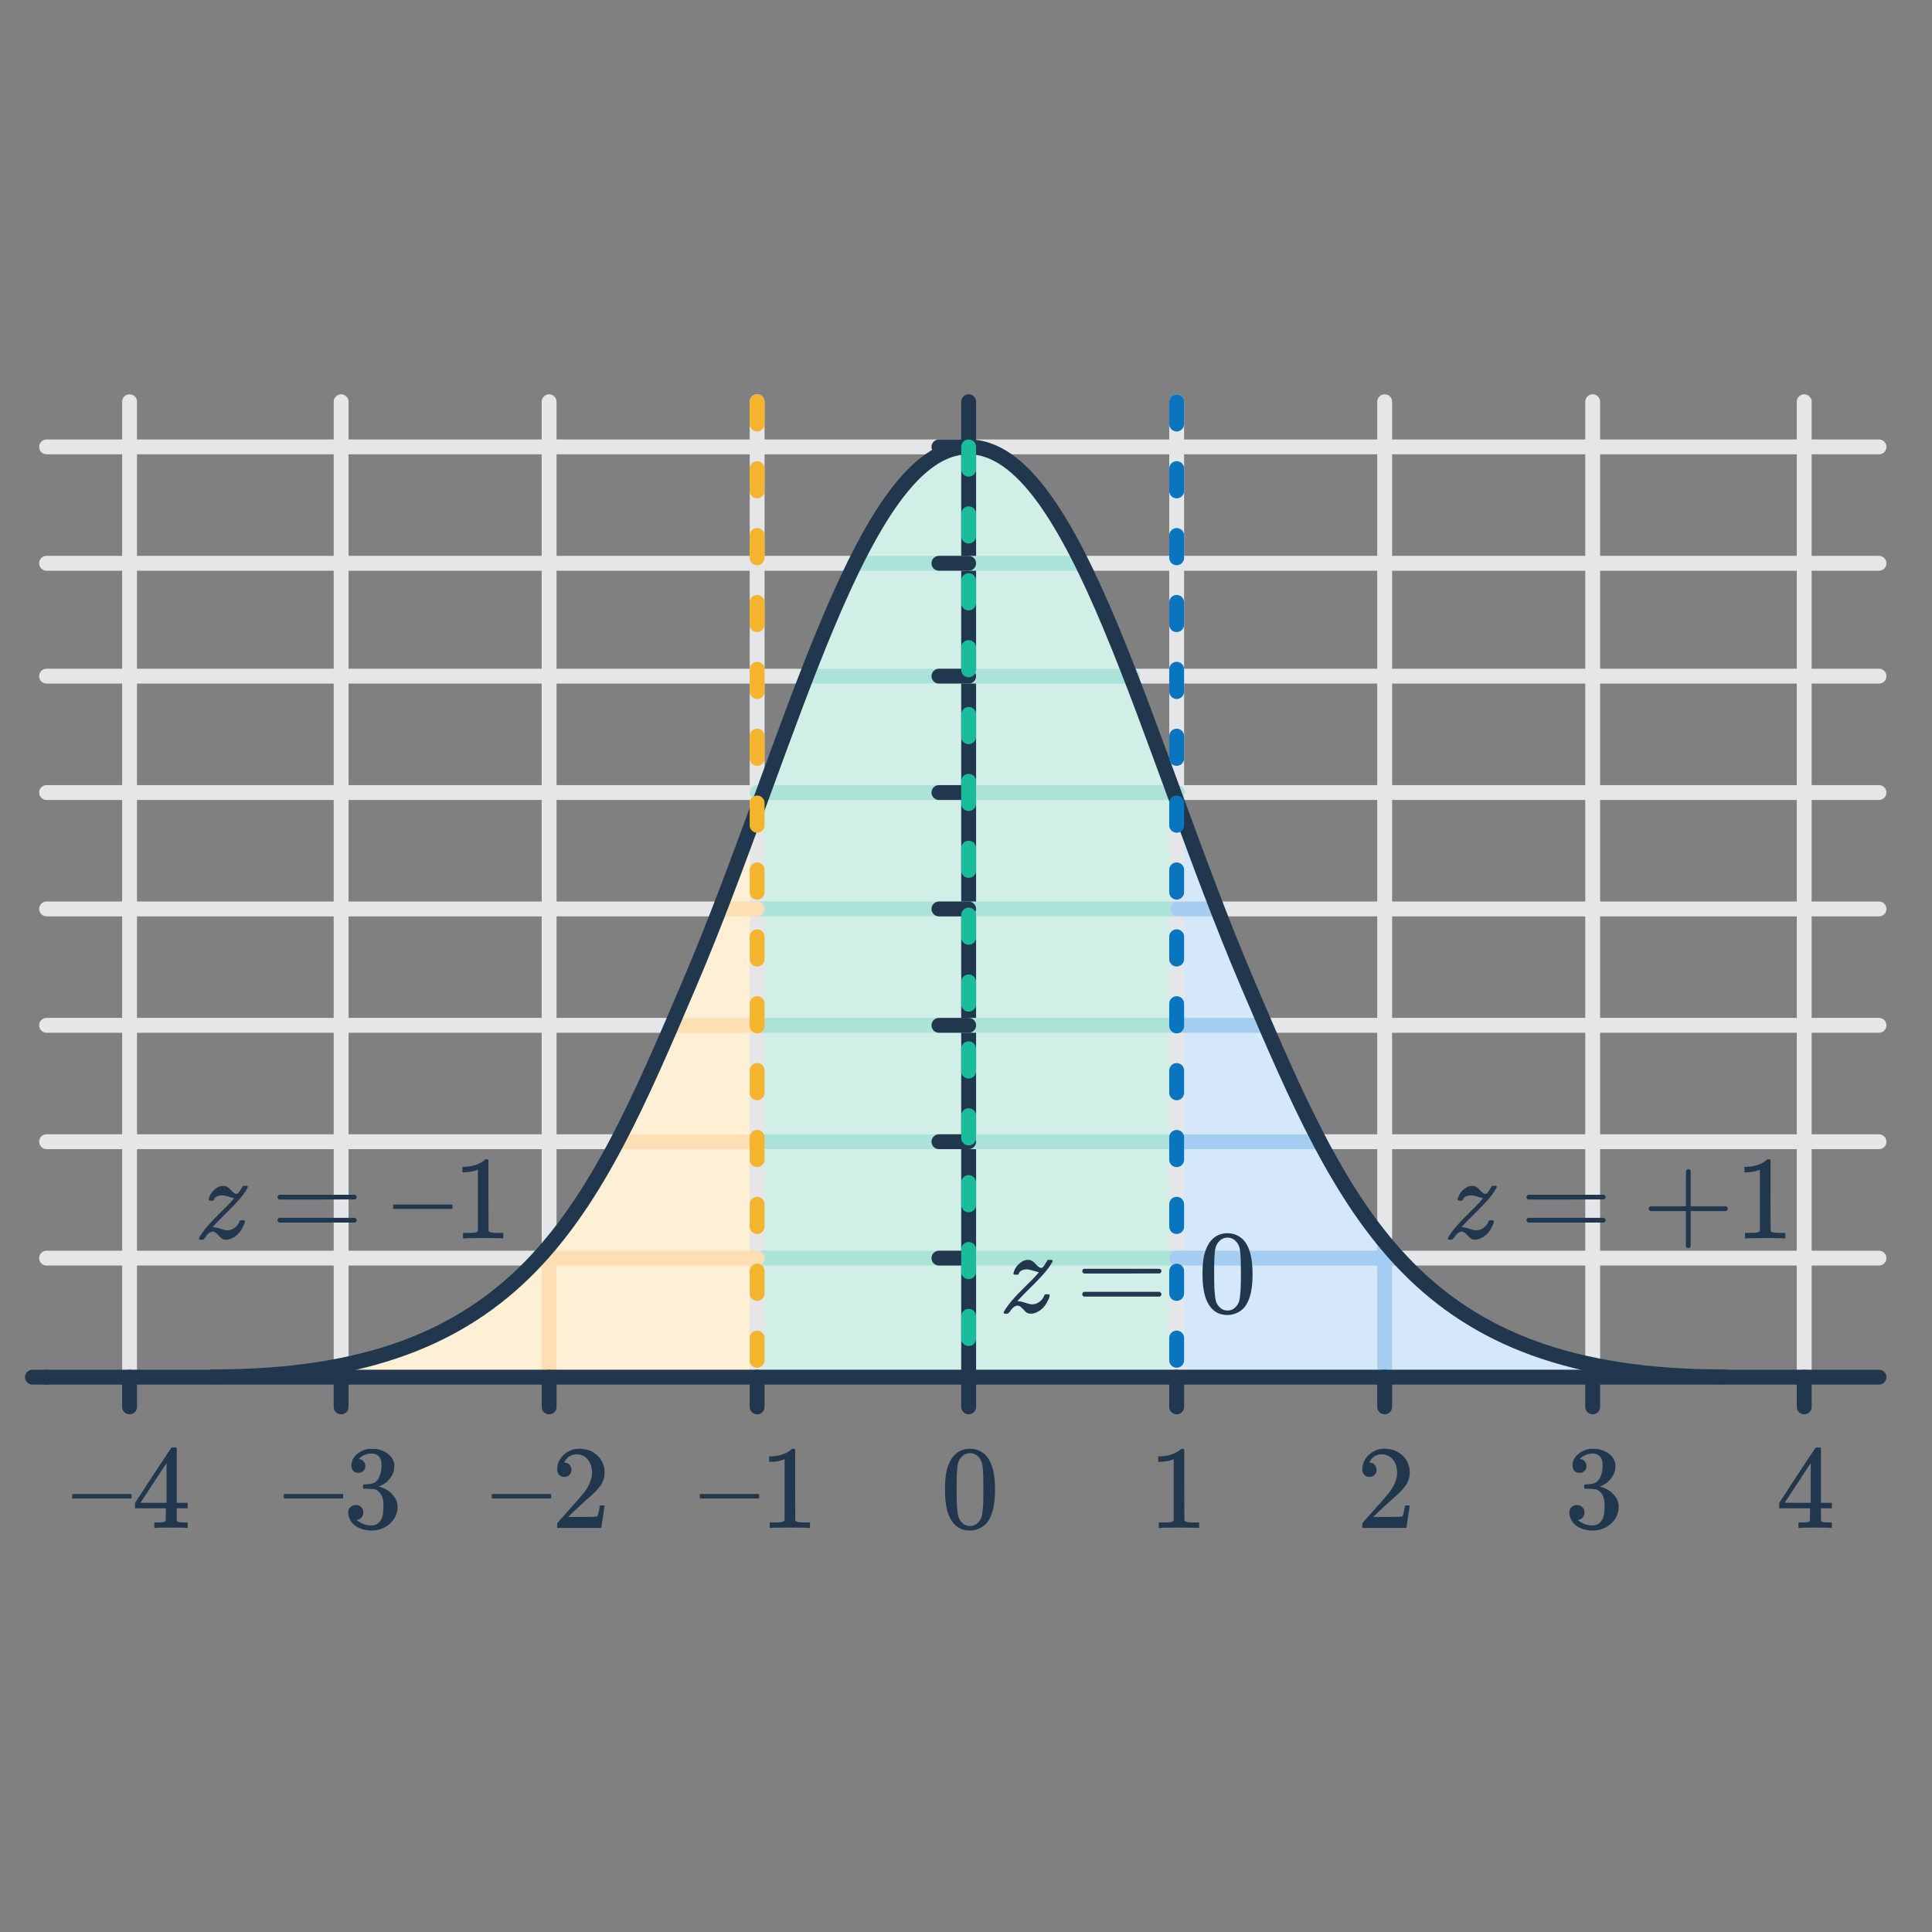 <svg width="260" height="260" viewBox="0 0 260 260" fill="none" xmlns="http://www.w3.org/2000/svg">
<rect x="0" y="0" width="260" height="260" fill="#808080" stroke="none"/>
<g clip-path="url(#clip0_4310_177)">
<path d="M6.268 169.312H252.867" stroke="#E5E6E8" stroke-width="2" stroke-linecap="round" stroke-linejoin="round"/>
<path d="M6.268 153.648H252.867" stroke="#E5E6E8" stroke-width="2" stroke-linecap="round" stroke-linejoin="round"/>
<path d="M6.268 137.984H252.867" stroke="#E5E6E8" stroke-width="2" stroke-linecap="round" stroke-linejoin="round"/>
<path d="M6.268 122.32H252.867" stroke="#E5E6E8" stroke-width="2" stroke-linecap="round" stroke-linejoin="round"/>
<path d="M6.268 106.656H252.867" stroke="#E5E6E8" stroke-width="2" stroke-linecap="round" stroke-linejoin="round"/>
<path d="M6.268 90.993H252.867" stroke="#E5E6E8" stroke-width="2" stroke-linecap="round" stroke-linejoin="round"/>
<path d="M6.268 75.804H252.867" stroke="#E5E6E8" stroke-width="2" stroke-linecap="round" stroke-linejoin="round"/>
<path d="M6.268 60.141H252.867" stroke="#E5E6E8" stroke-width="2" stroke-linecap="round" stroke-linejoin="round"/>
<path d="M158.419 107.884C149.34 83.089 141.219 60.137 130.341 60.137C119.303 60.137 111.104 83.768 101.862 108.978V185.294H158.419V107.884Z" fill="#D1EEE7"/>
<path d="M232.002 185.294C190.568 185.294 181.243 163.694 167.81 132.17C164.482 124.359 161.39 115.997 158.401 107.835V185.294H232.002Z" fill="#D5E8F9"/>
<path d="M28.68 185.294C70.113 185.294 79.439 163.694 92.872 132.17C96.055 124.7 99.022 116.726 101.888 108.906V185.294H28.68Z" fill="#FDF0D5"/>
<path d="M17.438 54.064V185.333" stroke="#E5E6E8" stroke-width="2" stroke-linecap="round" stroke-linejoin="round"/>
<path d="M45.906 54.064V185.333" stroke="#E5E6E8" stroke-width="2" stroke-linecap="round" stroke-linejoin="round"/>
<path d="M45.906 183.864L45.906 185.333" stroke="#ACE3D9" stroke-width="2" stroke-linecap="round" stroke-linejoin="round"/>
<path d="M73.898 54.064V185.333" stroke="#E5E6E8" stroke-width="2" stroke-linecap="round" stroke-linejoin="round"/>
<path d="M73.898 167.904V185.333" stroke="#FDDFB3" stroke-width="2" stroke-linecap="round" stroke-linejoin="round"/>
<path d="M101.89 54.064V185.333" stroke="#E5E6E8" stroke-width="2" stroke-linecap="round" stroke-linejoin="round"/>
<path d="M158.35 54.064V185.333" stroke="#E5E6E8" stroke-width="2" stroke-linecap="round" stroke-linejoin="round"/>
<path d="M130.358 60.141L130.358 185.333" stroke="#ACE3D9" stroke-width="2" stroke-linecap="round" stroke-linejoin="round"/>
<path d="M130.358 54.064V185.333" stroke="#21374D" stroke-width="2" stroke-linecap="round" stroke-linejoin="round"/>
<path d="M186.343 54.064V185.333" stroke="#E5E6E8" stroke-width="2" stroke-linecap="round" stroke-linejoin="round"/>
<path d="M186.343 167.904V185.333" stroke="#A5CDF2" stroke-width="2" stroke-linecap="round" stroke-linejoin="round"/>
<path d="M214.335 54.064V185.333" stroke="#E5E6E8" stroke-width="2" stroke-linecap="round" stroke-linejoin="round"/>
<path d="M242.803 54.064V185.333" stroke="#E5E6E8" stroke-width="2" stroke-linecap="round" stroke-linejoin="round"/>
<path d="M214.335 183.864L214.335 185.333" stroke="#A5CDF2" stroke-width="2" stroke-linecap="round" stroke-linejoin="round"/>
<path d="M101.89 169.312H158.419" stroke="#ACE3D9" stroke-width="2" stroke-linecap="round" stroke-linejoin="round"/>
<path d="M72.744 169.312H101.888" stroke="#FDDFB3" stroke-width="2" stroke-linecap="round" stroke-linejoin="round"/>
<path d="M188.246 169.312H158.367" stroke="#A5CDF2" stroke-width="2" stroke-linecap="round" stroke-linejoin="round"/>
<path d="M101.89 153.648H158.419" stroke="#ACE3D9" stroke-width="2" stroke-linecap="round" stroke-linejoin="round"/>
<path d="M83.4 153.648L101.888 153.648" stroke="#FDDFB3" stroke-width="2" stroke-linecap="round" stroke-linejoin="round"/>
<path d="M177.616 153.648H158.367" stroke="#A5CDF2" stroke-width="2" stroke-linecap="round" stroke-linejoin="round"/>
<path d="M101.89 137.984H158.419" stroke="#ACE3D9" stroke-width="2" stroke-linecap="round" stroke-linejoin="round"/>
<path d="M90.472 137.984L101.89 137.984" stroke="#FDDFB3" stroke-width="2" stroke-linecap="round" stroke-linejoin="round"/>
<path d="M158.529 137.984L170.271 137.984" stroke="#A5CDF2" stroke-width="2" stroke-linecap="round" stroke-linejoin="round"/>
<path d="M101.89 122.32H158.419" stroke="#ACE3D9" stroke-width="2" stroke-linecap="round" stroke-linejoin="round"/>
<path d="M158.529 122.32L163.792 122.32" stroke="#A5CDF2" stroke-width="2" stroke-linecap="round" stroke-linejoin="round"/>
<path d="M101.89 106.656H158.419" stroke="#ACE3D9" stroke-width="2" stroke-linecap="round" stroke-linejoin="round"/>
<path d="M97.075 122.32L101.89 122.32" stroke="#FDDFB3" stroke-width="2" stroke-linecap="round" stroke-linejoin="round"/>
<path d="M108.716 90.993L152.42 90.993" stroke="#ACE3D9" stroke-width="2" stroke-linecap="round" stroke-linejoin="round"/>
<path d="M114.994 75.804H145.315" stroke="#ACE3D9" stroke-width="2" stroke-linecap="round" stroke-linejoin="round"/>
<path d="M9.724 201.654V201.062H17.708V201.654H9.724ZM25.116 205.622C24.967 205.59 24.279 205.574 23.052 205.574C21.772 205.574 21.057 205.59 20.908 205.622H20.764V204.886H21.26C21.719 204.876 22.001 204.849 22.108 204.806C22.193 204.785 22.257 204.732 22.3 204.646C22.311 204.625 22.316 204.337 22.316 203.782V202.982H18.172V202.246L20.588 198.55C22.22 196.076 23.047 194.833 23.068 194.822C23.089 194.801 23.201 194.79 23.404 194.79H23.692L23.788 194.886V202.246H25.26V202.982H23.788V203.798C23.788 204.236 23.788 204.492 23.788 204.566C23.799 204.641 23.831 204.705 23.884 204.758C23.969 204.833 24.273 204.876 24.796 204.886H25.26V205.622H25.116ZM22.412 202.246V196.902L18.908 202.23L20.652 202.246H22.412Z" fill="#21374D"/>
<path d="M38.192 201.654V201.062H46.176V201.654H38.192ZM48.224 198.214C47.936 198.214 47.707 198.124 47.536 197.942C47.376 197.761 47.296 197.526 47.296 197.238C47.296 196.63 47.536 196.124 48.016 195.718C48.496 195.302 49.051 195.057 49.68 194.982H49.92C50.293 194.982 50.528 194.988 50.624 194.998C50.976 195.052 51.333 195.164 51.696 195.334C52.4 195.686 52.843 196.188 53.024 196.838C53.056 196.945 53.072 197.089 53.072 197.27C53.072 197.9 52.875 198.465 52.48 198.966C52.096 199.457 51.611 199.809 51.024 200.022C50.971 200.044 50.971 200.06 51.024 200.07C51.045 200.081 51.099 200.097 51.184 200.118C51.835 200.3 52.384 200.641 52.832 201.142C53.28 201.633 53.504 202.193 53.504 202.822C53.504 203.26 53.403 203.681 53.2 204.086C52.944 204.63 52.523 205.084 51.936 205.446C51.36 205.798 50.715 205.974 50 205.974C49.296 205.974 48.672 205.825 48.128 205.526C47.584 205.228 47.216 204.828 47.024 204.326C46.917 204.102 46.864 203.841 46.864 203.542C46.864 203.244 46.96 203.004 47.152 202.822C47.355 202.63 47.595 202.534 47.872 202.534C48.171 202.534 48.416 202.63 48.608 202.822C48.8 203.014 48.896 203.254 48.896 203.542C48.896 203.788 48.827 204.001 48.688 204.182C48.549 204.364 48.363 204.481 48.128 204.534L48.016 204.566C48.592 205.046 49.253 205.286 50 205.286C50.587 205.286 51.029 205.004 51.328 204.438C51.509 204.086 51.6 203.548 51.6 202.822V202.502C51.6 201.489 51.259 200.812 50.576 200.47C50.416 200.406 50.091 200.369 49.6 200.358L48.928 200.342L48.88 200.31C48.859 200.278 48.848 200.193 48.848 200.054C48.848 199.926 48.864 199.846 48.896 199.814C48.928 199.782 48.955 199.766 48.976 199.766C49.275 199.766 49.584 199.74 49.904 199.686C50.373 199.622 50.731 199.361 50.976 198.902C51.221 198.433 51.344 197.873 51.344 197.222C51.344 196.529 51.157 196.065 50.784 195.83C50.56 195.681 50.309 195.606 50.032 195.606C49.499 195.606 49.029 195.75 48.624 196.038C48.581 196.06 48.533 196.097 48.48 196.15C48.427 196.193 48.384 196.236 48.352 196.278L48.304 196.342C48.336 196.353 48.373 196.364 48.416 196.374C48.629 196.396 48.805 196.497 48.944 196.678C49.093 196.86 49.168 197.068 49.168 197.302C49.168 197.558 49.077 197.777 48.896 197.958C48.725 198.129 48.501 198.214 48.224 198.214Z" fill="#21374D"/>
<path d="M66.184 201.654V201.062H74.168V201.654H66.184ZM75.944 198.758C75.645 198.758 75.411 198.662 75.24 198.47C75.07 198.278 74.984 198.044 74.984 197.766C74.984 196.998 75.272 196.342 75.848 195.798C76.435 195.244 77.133 194.966 77.944 194.966C78.862 194.966 79.619 195.217 80.216 195.718C80.824 196.209 81.198 196.854 81.336 197.654C81.358 197.846 81.368 198.022 81.368 198.182C81.368 198.801 81.181 199.382 80.808 199.926C80.51 200.374 79.907 200.988 79 201.766C78.616 202.097 78.083 202.588 77.4 203.238L76.456 204.134L77.672 204.15C79.347 204.15 80.237 204.124 80.344 204.07C80.387 204.06 80.44 203.948 80.504 203.734C80.547 203.617 80.621 203.254 80.728 202.646V202.598H81.368V202.646L80.92 205.574V205.622H74.984V205.318C74.984 205.105 74.995 204.982 75.016 204.95C75.027 204.94 75.475 204.433 76.36 203.43C77.523 202.14 78.269 201.286 78.6 200.87C79.315 199.9 79.672 199.009 79.672 198.198C79.672 197.494 79.486 196.908 79.112 196.438C78.749 195.958 78.237 195.718 77.576 195.718C76.957 195.718 76.456 195.996 76.072 196.55C76.051 196.593 76.019 196.652 75.976 196.726C75.944 196.78 75.928 196.812 75.928 196.822C75.928 196.833 75.955 196.838 76.008 196.838C76.275 196.838 76.488 196.934 76.648 197.126C76.819 197.318 76.904 197.542 76.904 197.798C76.904 198.065 76.814 198.294 76.632 198.486C76.462 198.668 76.232 198.758 75.944 198.758Z" fill="#21374D"/>
<path d="M94.176 201.654V201.062H102.16V201.654H94.176ZM108.832 205.622C108.651 205.59 107.803 205.574 106.288 205.574C104.795 205.574 103.958 205.59 103.776 205.622H103.584V204.886H104C104.619 204.886 105.019 204.87 105.2 204.838C105.286 204.828 105.414 204.764 105.584 204.646V196.374C105.563 196.374 105.52 196.39 105.456 196.422C104.966 196.614 104.416 196.716 103.808 196.726H103.504V195.99H103.808C104.704 195.958 105.451 195.756 106.048 195.382C106.24 195.276 106.406 195.153 106.544 195.014C106.566 194.982 106.63 194.966 106.736 194.966C106.843 194.966 106.934 194.998 107.008 195.062V199.846L107.024 204.646C107.184 204.806 107.531 204.886 108.064 204.886H108.592H109.008V205.622H108.832Z" fill="#21374D"/>
<path d="M128.084 196.262C128.681 195.398 129.497 194.966 130.532 194.966C131.31 194.966 131.993 195.233 132.58 195.766C132.868 196.044 133.113 196.406 133.316 196.854C133.71 197.74 133.908 198.956 133.908 200.502C133.908 202.156 133.678 203.42 133.22 204.294C132.921 204.913 132.484 205.361 131.908 205.638C131.46 205.862 131.006 205.974 130.548 205.974C129.321 205.974 128.425 205.414 127.86 204.294C127.401 203.42 127.172 202.156 127.172 200.502C127.172 199.51 127.236 198.694 127.364 198.054C127.502 197.404 127.742 196.806 128.084 196.262ZM131.684 196.07C131.374 195.729 130.996 195.558 130.548 195.558C130.1 195.558 129.716 195.729 129.396 196.07C129.161 196.316 129.001 196.614 128.916 196.966C128.83 197.318 128.777 197.926 128.756 198.79C128.756 198.854 128.75 199.062 128.74 199.414C128.74 199.766 128.74 200.06 128.74 200.294C128.74 201.318 128.75 202.033 128.772 202.438C128.814 203.185 128.878 203.724 128.964 204.054C129.049 204.374 129.209 204.652 129.444 204.886C129.732 205.206 130.1 205.366 130.548 205.366C130.985 205.366 131.348 205.206 131.636 204.886C131.87 204.652 132.03 204.374 132.116 204.054C132.201 203.724 132.265 203.185 132.308 202.438C132.329 202.033 132.34 201.318 132.34 200.294C132.34 200.06 132.334 199.766 132.324 199.414C132.324 199.062 132.324 198.854 132.324 198.79C132.302 197.926 132.249 197.318 132.164 196.966C132.078 196.614 131.918 196.316 131.684 196.07Z" fill="#21374D"/>
<path d="M161.196 205.622C161.014 205.59 160.166 205.574 158.652 205.574C157.158 205.574 156.321 205.59 156.14 205.622H155.948V204.886H156.364C156.982 204.886 157.382 204.87 157.564 204.838C157.649 204.828 157.777 204.764 157.948 204.646V196.374C157.926 196.374 157.884 196.39 157.82 196.422C157.329 196.614 156.78 196.716 156.172 196.726H155.868V195.99H156.172C157.068 195.958 157.814 195.756 158.412 195.382C158.604 195.276 158.769 195.153 158.908 195.014C158.929 194.982 158.993 194.966 159.1 194.966C159.206 194.966 159.297 194.998 159.372 195.062V199.846L159.388 204.646C159.548 204.806 159.894 204.886 160.428 204.886H160.956H161.372V205.622H161.196Z" fill="#21374D"/>
<path d="M184.292 198.758C183.993 198.758 183.759 198.662 183.588 198.47C183.417 198.278 183.332 198.044 183.332 197.766C183.332 196.998 183.62 196.342 184.196 195.798C184.783 195.244 185.481 194.966 186.292 194.966C187.209 194.966 187.967 195.217 188.564 195.718C189.172 196.209 189.545 196.854 189.684 197.654C189.705 197.846 189.716 198.022 189.716 198.182C189.716 198.801 189.529 199.382 189.156 199.926C188.857 200.374 188.255 200.988 187.348 201.766C186.964 202.097 186.431 202.588 185.748 203.238L184.804 204.134L186.02 204.15C187.695 204.15 188.585 204.124 188.692 204.07C188.735 204.06 188.788 203.948 188.852 203.734C188.895 203.617 188.969 203.254 189.076 202.646V202.598H189.716V202.646L189.268 205.574V205.622H183.332V205.318C183.332 205.105 183.343 204.982 183.364 204.95C183.375 204.94 183.823 204.433 184.708 203.43C185.871 202.14 186.617 201.286 186.948 200.87C187.663 199.9 188.02 199.009 188.02 198.198C188.02 197.494 187.833 196.908 187.46 196.438C187.097 195.958 186.585 195.718 185.924 195.718C185.305 195.718 184.804 195.996 184.42 196.55C184.399 196.593 184.367 196.652 184.324 196.726C184.292 196.78 184.276 196.812 184.276 196.822C184.276 196.833 184.303 196.838 184.356 196.838C184.623 196.838 184.836 196.934 184.996 197.126C185.167 197.318 185.252 197.542 185.252 197.798C185.252 198.065 185.161 198.294 184.98 198.486C184.809 198.668 184.58 198.758 184.292 198.758Z" fill="#21374D"/>
<path d="M212.556 198.214C212.268 198.214 212.039 198.124 211.868 197.942C211.708 197.761 211.628 197.526 211.628 197.238C211.628 196.63 211.868 196.124 212.348 195.718C212.828 195.302 213.383 195.057 214.012 194.982H214.252C214.626 194.982 214.86 194.988 214.956 194.998C215.308 195.052 215.666 195.164 216.028 195.334C216.732 195.686 217.175 196.188 217.356 196.838C217.388 196.945 217.404 197.089 217.404 197.27C217.404 197.9 217.207 198.465 216.812 198.966C216.428 199.457 215.943 199.809 215.356 200.022C215.303 200.044 215.303 200.06 215.356 200.07C215.378 200.081 215.431 200.097 215.516 200.118C216.167 200.3 216.716 200.641 217.164 201.142C217.612 201.633 217.836 202.193 217.836 202.822C217.836 203.26 217.735 203.681 217.532 204.086C217.276 204.63 216.855 205.084 216.268 205.446C215.692 205.798 215.047 205.974 214.332 205.974C213.628 205.974 213.004 205.825 212.46 205.526C211.916 205.228 211.548 204.828 211.356 204.326C211.25 204.102 211.196 203.841 211.196 203.542C211.196 203.244 211.292 203.004 211.484 202.822C211.687 202.63 211.927 202.534 212.204 202.534C212.503 202.534 212.748 202.63 212.94 202.822C213.132 203.014 213.228 203.254 213.228 203.542C213.228 203.788 213.159 204.001 213.02 204.182C212.882 204.364 212.695 204.481 212.46 204.534L212.348 204.566C212.924 205.046 213.586 205.286 214.332 205.286C214.919 205.286 215.362 205.004 215.66 204.438C215.842 204.086 215.932 203.548 215.932 202.822V202.502C215.932 201.489 215.591 200.812 214.908 200.47C214.748 200.406 214.423 200.369 213.932 200.358L213.26 200.342L213.212 200.31C213.191 200.278 213.18 200.193 213.18 200.054C213.18 199.926 213.196 199.846 213.228 199.814C213.26 199.782 213.287 199.766 213.308 199.766C213.607 199.766 213.916 199.74 214.236 199.686C214.706 199.622 215.063 199.361 215.308 198.902C215.554 198.433 215.676 197.873 215.676 197.222C215.676 196.529 215.49 196.065 215.116 195.83C214.892 195.681 214.642 195.606 214.364 195.606C213.831 195.606 213.362 195.75 212.956 196.038C212.914 196.06 212.866 196.097 212.812 196.15C212.759 196.193 212.716 196.236 212.684 196.278L212.636 196.342C212.668 196.353 212.706 196.364 212.748 196.374C212.962 196.396 213.138 196.497 213.276 196.678C213.426 196.86 213.5 197.068 213.5 197.302C213.5 197.558 213.41 197.777 213.228 197.958C213.058 198.129 212.834 198.214 212.556 198.214Z" fill="#21374D"/>
<path d="M246.384 205.622C246.235 205.59 245.547 205.574 244.32 205.574C243.04 205.574 242.326 205.59 242.176 205.622H242.032V204.886H242.528C242.987 204.876 243.27 204.849 243.376 204.806C243.462 204.785 243.526 204.732 243.568 204.646C243.579 204.625 243.584 204.337 243.584 203.782V202.982H239.44V202.246L241.856 198.55C243.488 196.076 244.315 194.833 244.336 194.822C244.358 194.801 244.47 194.79 244.672 194.79H244.96L245.056 194.886V202.246H246.528V202.982H245.056V203.798C245.056 204.236 245.056 204.492 245.056 204.566C245.067 204.641 245.099 204.705 245.152 204.758C245.238 204.833 245.542 204.876 246.064 204.886H246.528V205.622H246.384ZM243.68 202.246V196.902L240.176 202.23L241.92 202.246H243.68Z" fill="#21374D"/>
<path d="M17.438 185.333V189.333" stroke="#21374D" stroke-width="2" stroke-linecap="round" stroke-linejoin="round"/>
<path d="M6.268 185.333L4.365 185.333" stroke="#21374D" stroke-width="2" stroke-linecap="round" stroke-linejoin="round"/>
<path d="M130.358 169.312L126.358 169.312" stroke="#21374D" stroke-width="2" stroke-linecap="round" stroke-linejoin="round"/>
<path d="M130.358 153.648L126.358 153.648" stroke="#21374D" stroke-width="2" stroke-linecap="round" stroke-linejoin="round"/>
<path d="M130.358 137.984L126.358 137.984" stroke="#21374D" stroke-width="2" stroke-linecap="round" stroke-linejoin="round"/>
<path d="M130.358 122.32L126.358 122.32" stroke="#21374D" stroke-width="2" stroke-linecap="round" stroke-linejoin="round"/>
<path d="M130.358 106.656L126.358 106.656" stroke="#21374D" stroke-width="2" stroke-linecap="round" stroke-linejoin="round"/>
<path d="M130.358 90.993L126.358 90.993" stroke="#21374D" stroke-width="2" stroke-linecap="round" stroke-linejoin="round"/>
<path d="M130.358 75.804L126.358 75.804" stroke="#21374D" stroke-width="2" stroke-linecap="round" stroke-linejoin="round"/>
<path d="M130.358 60.141L126.358 60.141" stroke="#21374D" stroke-width="2" stroke-linecap="round" stroke-linejoin="round"/>
<path d="M45.906 185.333V189.333" stroke="#21374D" stroke-width="2" stroke-linecap="round" stroke-linejoin="round"/>
<path d="M73.898 185.333V189.333" stroke="#21374D" stroke-width="2" stroke-linecap="round" stroke-linejoin="round"/>
<path d="M101.89 185.333V189.333" stroke="#21374D" stroke-width="2" stroke-linecap="round" stroke-linejoin="round"/>
<path d="M130.358 185.333V189.333" stroke="#21374D" stroke-width="2" stroke-linecap="round" stroke-linejoin="round"/>
<path d="M158.35 185.333V189.333" stroke="#21374D" stroke-width="2" stroke-linecap="round" stroke-linejoin="round"/>
<path d="M186.343 185.333V189.333" stroke="#21374D" stroke-width="2" stroke-linecap="round" stroke-linejoin="round"/>
<path d="M214.335 185.333V189.333" stroke="#21374D" stroke-width="2" stroke-linecap="round" stroke-linejoin="round"/>
<path d="M242.803 185.333V189.333" stroke="#21374D" stroke-width="2" stroke-linecap="round" stroke-linejoin="round"/>
<path d="M130.341 60.137C115.889 60.137 106.304 100.647 92.872 132.17C79.439 163.694 70.113 185.294 28.68 185.294" stroke="#21374D" stroke-width="2" stroke-linecap="round" stroke-linejoin="round"/>
<path d="M130.341 60.137C144.793 60.137 154.377 100.647 167.81 132.17C181.243 163.694 190.568 185.294 232.002 185.294" stroke="#21374D" stroke-width="2" stroke-linecap="round" stroke-linejoin="round"/>
<path d="M194.939 166.835C194.875 166.771 194.843 166.723 194.843 166.691C194.843 166.637 194.88 166.552 194.955 166.435C195.403 165.645 196.32 164.573 197.707 163.219C198.944 162.003 199.563 161.347 199.563 161.251L198.811 161.043C198.459 160.925 198.165 160.867 197.931 160.867C197.675 160.867 197.445 160.92 197.243 161.027C197.051 161.123 196.933 161.256 196.891 161.427C196.869 161.491 196.848 161.528 196.827 161.539C196.795 161.571 196.699 161.587 196.539 161.587C196.336 161.587 196.213 161.565 196.171 161.523C196.149 161.48 196.16 161.384 196.203 161.235C196.373 160.68 196.709 160.232 197.211 159.891C197.499 159.688 197.808 159.587 198.139 159.587C198.224 159.587 198.309 159.597 198.395 159.619C198.629 159.672 198.885 159.853 199.163 160.163C199.429 160.461 199.648 160.627 199.819 160.659C199.915 160.68 200.005 160.659 200.091 160.595C200.197 160.499 200.379 160.243 200.635 159.827C200.699 159.677 200.747 159.603 200.779 159.603C200.8 159.592 200.843 159.587 200.907 159.587H201.083H201.339C201.403 159.651 201.435 159.693 201.435 159.715C201.435 159.757 201.397 159.848 201.323 159.987C201.12 160.317 200.944 160.584 200.795 160.787C200.336 161.395 199.52 162.275 198.347 163.427C197.717 164.045 197.211 164.563 196.827 164.979L196.699 165.139L196.875 165.155C197.067 165.165 197.365 165.235 197.771 165.363C198.155 165.501 198.464 165.571 198.699 165.571C199.051 165.571 199.376 165.453 199.675 165.219C199.984 164.984 200.192 164.712 200.299 164.403C200.331 164.307 200.363 164.253 200.395 164.243C200.427 164.221 200.523 164.211 200.683 164.211C200.789 164.211 200.859 164.216 200.891 164.227C200.933 164.227 200.965 164.237 200.987 164.259C201.019 164.28 201.035 164.312 201.035 164.355C201.035 164.557 200.944 164.813 200.763 165.123C200.453 165.784 200.005 166.269 199.419 166.579C199.109 166.749 198.8 166.835 198.491 166.835C198.363 166.835 198.251 166.819 198.155 166.787C198.037 166.744 197.936 166.691 197.851 166.627C197.776 166.552 197.595 166.365 197.307 166.067C197.093 165.853 196.896 165.747 196.715 165.747C196.576 165.747 196.427 165.795 196.267 165.891C196.053 166.04 195.84 166.285 195.627 166.627C195.499 166.755 195.413 166.824 195.371 166.835H195.195H194.939ZM205.422 161.107C205.422 160.968 205.496 160.861 205.646 160.787H215.838C215.998 160.861 216.078 160.968 216.078 161.107C216.078 161.224 216.003 161.325 215.854 161.411L210.766 161.427H205.678C205.507 161.373 205.422 161.267 205.422 161.107ZM205.422 164.211C205.422 164.051 205.507 163.944 205.678 163.891H215.854C215.864 163.901 215.886 163.923 215.918 163.955C215.96 163.976 215.987 163.997 215.998 164.019C216.019 164.029 216.035 164.056 216.046 164.099C216.067 164.131 216.078 164.168 216.078 164.211C216.078 164.349 215.998 164.456 215.838 164.531H205.646C205.496 164.456 205.422 164.349 205.422 164.211ZM222.099 162.979C221.949 162.904 221.875 162.797 221.875 162.659C221.875 162.52 221.949 162.413 222.099 162.339H226.883V159.939L226.899 157.539C227.005 157.4 227.107 157.331 227.203 157.331C227.341 157.331 227.448 157.411 227.523 157.571V162.339H232.291C232.451 162.424 232.531 162.531 232.531 162.659C232.531 162.787 232.451 162.893 232.291 162.979H227.523V167.747C227.448 167.896 227.341 167.971 227.203 167.971C227.064 167.971 226.957 167.896 226.883 167.747V162.979H222.099ZM240.088 166.659C239.907 166.627 239.059 166.611 237.544 166.611C236.051 166.611 235.213 166.627 235.032 166.659H234.84V165.923H235.256C235.875 165.923 236.275 165.907 236.456 165.875C236.541 165.864 236.669 165.8 236.84 165.683V157.411C236.819 157.411 236.776 157.427 236.712 157.459C236.221 157.651 235.672 157.752 235.064 157.763H234.76V157.027H235.064C235.96 156.995 236.707 156.792 237.304 156.419C237.496 156.312 237.661 156.189 237.8 156.051C237.821 156.019 237.885 156.003 237.992 156.003C238.099 156.003 238.189 156.035 238.264 156.099V160.883L238.28 165.683C238.44 165.843 238.787 165.923 239.32 165.923H239.848H240.264V166.659H240.088Z" fill="#21374D"/>
<path d="M26.86 166.835C26.796 166.771 26.764 166.723 26.764 166.691C26.764 166.637 26.801 166.552 26.876 166.435C27.324 165.645 28.241 164.573 29.628 163.219C30.865 162.003 31.484 161.347 31.484 161.251L30.732 161.043C30.38 160.925 30.086 160.867 29.852 160.867C29.596 160.867 29.366 160.92 29.164 161.027C28.972 161.123 28.854 161.256 28.812 161.427C28.79 161.491 28.769 161.528 28.748 161.539C28.716 161.571 28.62 161.587 28.46 161.587C28.257 161.587 28.134 161.565 28.092 161.523C28.07 161.48 28.081 161.384 28.124 161.235C28.294 160.68 28.63 160.232 29.132 159.891C29.42 159.688 29.729 159.587 30.06 159.587C30.145 159.587 30.23 159.597 30.316 159.619C30.55 159.672 30.806 159.853 31.084 160.163C31.35 160.461 31.569 160.627 31.74 160.659C31.836 160.68 31.926 160.659 32.012 160.595C32.118 160.499 32.3 160.243 32.556 159.827C32.62 159.677 32.668 159.603 32.7 159.603C32.721 159.592 32.764 159.587 32.828 159.587H33.004H33.26C33.324 159.651 33.356 159.693 33.356 159.715C33.356 159.757 33.318 159.848 33.244 159.987C33.041 160.317 32.865 160.584 32.716 160.787C32.257 161.395 31.441 162.275 30.268 163.427C29.638 164.045 29.132 164.563 28.748 164.979L28.62 165.139L28.796 165.155C28.988 165.165 29.286 165.235 29.692 165.363C30.076 165.501 30.385 165.571 30.62 165.571C30.972 165.571 31.297 165.453 31.596 165.219C31.905 164.984 32.113 164.712 32.22 164.403C32.252 164.307 32.284 164.253 32.316 164.243C32.348 164.221 32.444 164.211 32.604 164.211C32.71 164.211 32.78 164.216 32.812 164.227C32.854 164.227 32.886 164.237 32.908 164.259C32.94 164.28 32.956 164.312 32.956 164.355C32.956 164.557 32.865 164.813 32.684 165.123C32.374 165.784 31.926 166.269 31.34 166.579C31.03 166.749 30.721 166.835 30.412 166.835C30.284 166.835 30.172 166.819 30.076 166.787C29.958 166.744 29.857 166.691 29.772 166.627C29.697 166.552 29.516 166.365 29.228 166.067C29.014 165.853 28.817 165.747 28.636 165.747C28.497 165.747 28.348 165.795 28.188 165.891C27.974 166.04 27.761 166.285 27.548 166.627C27.42 166.755 27.334 166.824 27.292 166.835H27.116H26.86ZM37.343 161.107C37.343 160.968 37.417 160.861 37.567 160.787H47.759C47.919 160.861 47.999 160.968 47.999 161.107C47.999 161.224 47.924 161.325 47.775 161.411L42.687 161.427H37.599C37.428 161.373 37.343 161.267 37.343 161.107ZM37.343 164.211C37.343 164.051 37.428 163.944 37.599 163.891H47.775C47.785 163.901 47.807 163.923 47.839 163.955C47.881 163.976 47.908 163.997 47.919 164.019C47.94 164.029 47.956 164.056 47.967 164.099C47.988 164.131 47.999 164.168 47.999 164.211C47.999 164.349 47.919 164.456 47.759 164.531H37.567C37.417 164.456 37.343 164.349 37.343 164.211ZM52.9 162.691V162.099H60.884V162.691H52.9ZM67.556 166.659C67.374 166.627 66.526 166.611 65.012 166.611C63.518 166.611 62.681 166.627 62.5 166.659H62.308V165.923H62.724C63.342 165.923 63.742 165.907 63.924 165.875C64.009 165.864 64.137 165.8 64.308 165.683V157.411C64.286 157.411 64.244 157.427 64.18 157.459C63.689 157.651 63.14 157.752 62.532 157.763H62.228V157.027H62.532C63.428 156.995 64.174 156.792 64.772 156.419C64.964 156.312 65.129 156.189 65.268 156.051C65.289 156.019 65.353 156.003 65.46 156.003C65.566 156.003 65.657 156.035 65.732 156.099V160.883L65.748 165.683C65.908 165.843 66.254 165.923 66.788 165.923H67.316H67.732V166.659H67.556Z" fill="#21374D"/>
<path d="M135.163 176.794C135.099 176.73 135.067 176.682 135.067 176.65C135.067 176.597 135.104 176.512 135.179 176.394C135.627 175.605 136.544 174.533 137.931 173.178C139.168 171.962 139.787 171.306 139.787 171.21L139.035 171.002C138.683 170.885 138.39 170.826 138.155 170.826C137.899 170.826 137.67 170.88 137.467 170.986C137.275 171.082 137.158 171.216 137.115 171.386C137.094 171.45 137.072 171.488 137.051 171.498C137.019 171.53 136.923 171.546 136.763 171.546C136.56 171.546 136.438 171.525 136.395 171.482C136.374 171.44 136.384 171.344 136.427 171.194C136.598 170.64 136.934 170.192 137.435 169.85C137.723 169.648 138.032 169.546 138.363 169.546C138.448 169.546 138.534 169.557 138.619 169.578C138.854 169.632 139.11 169.813 139.387 170.122C139.654 170.421 139.872 170.586 140.043 170.618C140.139 170.64 140.23 170.618 140.315 170.554C140.422 170.458 140.603 170.202 140.859 169.786C140.923 169.637 140.971 169.562 141.003 169.562C141.024 169.552 141.067 169.546 141.131 169.546H141.307H141.563C141.627 169.61 141.659 169.653 141.659 169.674C141.659 169.717 141.622 169.808 141.547 169.946C141.344 170.277 141.168 170.544 141.019 170.746C140.56 171.354 139.744 172.234 138.571 173.386C137.942 174.005 137.435 174.522 137.051 174.938L136.923 175.098L137.099 175.114C137.291 175.125 137.59 175.194 137.995 175.322C138.379 175.461 138.688 175.53 138.923 175.53C139.275 175.53 139.6 175.413 139.899 175.178C140.208 174.944 140.416 174.672 140.523 174.362C140.555 174.266 140.587 174.213 140.619 174.202C140.651 174.181 140.747 174.17 140.907 174.17C141.014 174.17 141.083 174.176 141.115 174.186C141.158 174.186 141.19 174.197 141.211 174.218C141.243 174.24 141.259 174.272 141.259 174.314C141.259 174.517 141.168 174.773 140.987 175.082C140.678 175.744 140.23 176.229 139.643 176.538C139.334 176.709 139.024 176.794 138.715 176.794C138.587 176.794 138.475 176.778 138.379 176.746C138.262 176.704 138.16 176.65 138.075 176.586C138 176.512 137.819 176.325 137.531 176.026C137.318 175.813 137.12 175.706 136.939 175.706C136.8 175.706 136.651 175.754 136.491 175.85C136.278 176 136.064 176.245 135.851 176.586C135.723 176.714 135.638 176.784 135.595 176.794H135.419H135.163ZM145.646 171.066C145.646 170.928 145.721 170.821 145.87 170.746H156.062C156.222 170.821 156.302 170.928 156.302 171.066C156.302 171.184 156.227 171.285 156.078 171.37L150.99 171.386H145.902C145.731 171.333 145.646 171.226 145.646 171.066ZM145.646 174.17C145.646 174.01 145.731 173.904 145.902 173.85H156.078C156.089 173.861 156.11 173.882 156.142 173.914C156.185 173.936 156.211 173.957 156.222 173.978C156.243 173.989 156.259 174.016 156.27 174.058C156.291 174.09 156.302 174.128 156.302 174.17C156.302 174.309 156.222 174.416 156.062 174.49H145.87C145.721 174.416 145.646 174.309 145.646 174.17ZM162.739 167.258C163.336 166.394 164.152 165.962 165.187 165.962C165.966 165.962 166.648 166.229 167.235 166.762C167.523 167.04 167.768 167.402 167.971 167.85C168.366 168.736 168.563 169.952 168.563 171.498C168.563 173.152 168.334 174.416 167.875 175.29C167.576 175.909 167.139 176.357 166.563 176.634C166.115 176.858 165.662 176.97 165.203 176.97C163.976 176.97 163.08 176.41 162.515 175.29C162.056 174.416 161.827 173.152 161.827 171.498C161.827 170.506 161.891 169.69 162.019 169.05C162.158 168.4 162.398 167.802 162.739 167.258ZM166.339 167.066C166.03 166.725 165.651 166.554 165.203 166.554C164.755 166.554 164.371 166.725 164.051 167.066C163.816 167.312 163.656 167.61 163.571 167.962C163.486 168.314 163.432 168.922 163.411 169.786C163.411 169.85 163.406 170.058 163.395 170.41C163.395 170.762 163.395 171.056 163.395 171.29C163.395 172.314 163.406 173.029 163.427 173.434C163.47 174.181 163.534 174.72 163.619 175.05C163.704 175.37 163.864 175.648 164.099 175.882C164.387 176.202 164.755 176.362 165.203 176.362C165.64 176.362 166.003 176.202 166.291 175.882C166.526 175.648 166.686 175.37 166.771 175.05C166.856 174.72 166.92 174.181 166.963 173.434C166.984 173.029 166.995 172.314 166.995 171.29C166.995 171.056 166.99 170.762 166.979 170.41C166.979 170.058 166.979 169.85 166.979 169.786C166.958 168.922 166.904 168.314 166.819 167.962C166.734 167.61 166.574 167.312 166.339 167.066Z" fill="#21374D"/>
<path d="M158.35 54.064L158.35 185.333" stroke="#0875BE" stroke-width="2" stroke-linecap="round" stroke-linejoin="round" stroke-dasharray="3 6"/>
<path d="M130.358 60.141L130.358 185.333" stroke="#1ABC9C" stroke-width="2" stroke-linecap="round" stroke-linejoin="round" stroke-dasharray="3 6"/>
<path d="M101.89 54.064V185.333" stroke="#F4B42E" stroke-width="2" stroke-linecap="round" stroke-linejoin="round" stroke-dasharray="3 6"/>
<path d="M6.268 185.333H252.867" stroke="#21374D" stroke-width="2" stroke-linecap="round" stroke-linejoin="round"/>
</g>
<defs>
<clipPath id="clip0_4310_177">
<rect width="260" height="260" fill="white"/>
</clipPath>
</defs>
</svg>
